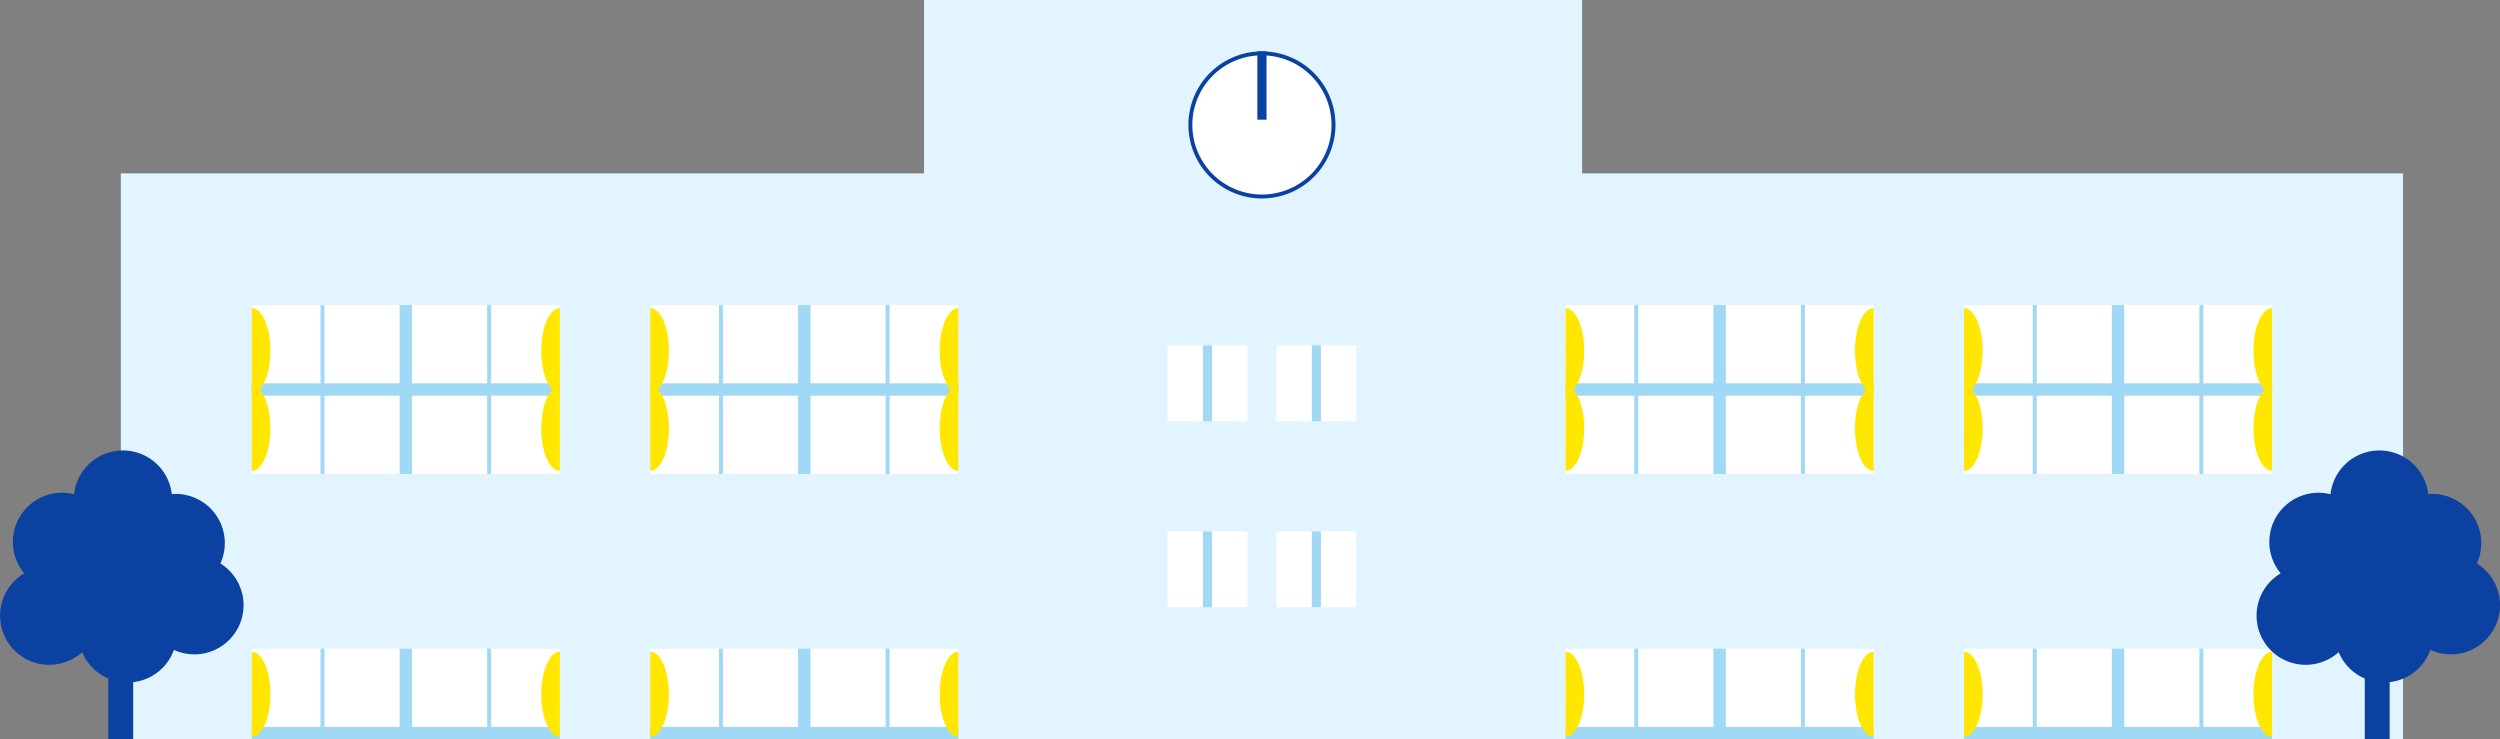<svg xmlns="http://www.w3.org/2000/svg" width="409.315" height="121.05" viewBox="0 0 409.315 121.05"><rect x="0" y="0" width="409.315" height="121.05" fill="#808080" stroke="none"/><defs><style>.a{fill:#e1f4ff;}.b{fill:#fff;}.c{fill:#0b41a0;}.d{fill:#9fd9f6;}.e{fill:#ffe700;}</style></defs><g transform="translate(-37.559 -9424.225)"><g transform="translate(244.171 9484.749)"><g transform="translate(-186.828 -60.525)"><rect class="a" width="373.657" height="92.661" transform="translate(0 28.388)"/><rect class="a" width="107.739" height="54.383" transform="translate(131.505)"/><g transform="translate(174.789 8.416)"><circle class="b" cx="11.716" cy="11.716" r="11.716" transform="translate(0.323 0.323)"/><path class="c" d="M385.895,42.078a12.039,12.039,0,1,1,12.039-12.039A12.053,12.053,0,0,1,385.895,42.078Zm0-23.433a11.394,11.394,0,1,0,11.394,11.394A11.407,11.407,0,0,0,385.895,18.645Z" transform="translate(-373.856 -18)"/><rect class="c" width="1.505" height="11.179" transform="translate(11.287)"/></g><g transform="translate(21.441 49.946)"><rect class="b" width="50.44" height="27.661" transform="translate(0)"/><rect class="d" width="2.034" height="27.661" transform="translate(24.203)"/><rect class="d" width="50.44" height="2.033" transform="translate(0 12.814)"/><g transform="translate(11.252)"><rect class="d" width="0.652" height="27.661"/><rect class="d" width="0.652" height="27.661" transform="translate(27.284)"/></g><g transform="translate(0 0.508)"><path class="e" d="M45.86,107.916v13.918c1.685,0,3.051-3.116,3.051-6.959S47.545,107.916,45.86,107.916Z" transform="translate(-45.86 -107.916)"/><path class="e" d="M45.86,135.135v13.918c1.685,0,3.051-3.116,3.051-6.959S47.545,135.135,45.86,135.135Z" transform="translate(-45.86 -122.409)"/></g><g transform="translate(47.389 0.508)"><path class="e" d="M150.272,107.916v13.918c-1.685,0-3.051-3.116-3.051-6.959S148.587,107.916,150.272,107.916Z" transform="translate(-147.221 -107.916)"/><path class="e" d="M150.272,135.135v13.918c-1.685,0-3.051-3.116-3.051-6.959S148.587,135.135,150.272,135.135Z" transform="translate(-147.221 -122.409)"/></g><g transform="translate(65.238)"><rect class="b" width="50.439" height="27.661" transform="translate(0)"/><rect class="d" width="2.034" height="27.661" transform="translate(24.203)"/><rect class="d" width="50.439" height="2.033" transform="translate(0 12.814)"/><g transform="translate(11.252)"><rect class="d" width="0.652" height="27.661"/><rect class="d" width="0.652" height="27.661" transform="translate(27.284)"/></g><g transform="translate(0 0.508)"><path class="e" d="M185.4,107.916v13.918c1.685,0,3.051-3.116,3.051-6.959S187.082,107.916,185.4,107.916Z" transform="translate(-185.397 -107.916)"/><path class="e" d="M185.4,135.135v13.918c1.685,0,3.051-3.116,3.051-6.959S187.082,135.135,185.4,135.135Z" transform="translate(-185.397 -122.409)"/></g><g transform="translate(47.389 0.508)"><path class="e" d="M289.808,107.916v13.918c-1.685,0-3.05-3.116-3.05-6.959S288.124,107.916,289.808,107.916Z" transform="translate(-286.758 -107.916)"/><path class="e" d="M289.808,135.135v13.918c-1.685,0-3.05-3.116-3.05-6.959S288.124,135.135,289.808,135.135Z" transform="translate(-286.758 -122.409)"/></g></g><g transform="translate(0 56.257)"><rect class="b" width="50.44" height="13.83" transform="translate(0)"/><rect class="d" width="2.034" height="14.427" transform="translate(24.203)"/><rect class="d" width="50.44" height="2.034" transform="translate(0 12.813)"/><g transform="translate(11.252)"><rect class="d" width="0.652" height="14.427"/><rect class="d" width="0.652" height="14.427" transform="translate(27.284)"/></g><path class="e" d="M45.86,228.243v13.919c1.685,0,3.051-3.116,3.051-6.959S47.545,228.243,45.86,228.243Z" transform="translate(-45.86 -227.735)"/><path class="e" d="M150.272,228.243v13.919c-1.685,0-3.051-3.116-3.051-6.959S148.587,228.243,150.272,228.243Z" transform="translate(-99.832 -227.735)"/></g><g transform="translate(65.238 56.257)"><rect class="b" width="50.439" height="13.83" transform="translate(0)"/><rect class="d" width="2.034" height="14.427" transform="translate(24.203)"/><rect class="d" width="50.439" height="2.034" transform="translate(0 12.813)"/><g transform="translate(11.252)"><rect class="d" width="0.652" height="14.427"/><rect class="d" width="0.652" height="14.427" transform="translate(27.284)"/></g><path class="e" d="M185.4,228.243v13.919c1.685,0,3.051-3.116,3.051-6.959S187.082,228.243,185.4,228.243Z" transform="translate(-185.397 -227.735)"/><path class="e" d="M289.808,228.243v13.919c-1.685,0-3.05-3.116-3.05-6.959S288.124,228.243,289.808,228.243Z" transform="translate(-239.369 -227.735)"/></g><g transform="translate(215.097)"><rect class="b" width="50.44" height="27.661"/><rect class="d" width="2.034" height="27.661" transform="translate(24.203)"/><rect class="d" width="50.44" height="2.033" transform="translate(0 12.814)"/><g transform="translate(11.252)"><rect class="d" width="0.651" height="27.661"/><rect class="d" width="0.652" height="27.661" transform="translate(27.284)"/></g><g transform="translate(0 0.508)"><path class="e" d="M505.931,107.916v13.918c1.685,0,3.051-3.116,3.051-6.959S507.615,107.916,505.931,107.916Z" transform="translate(-505.931 -107.916)"/><path class="e" d="M505.931,135.135v13.918c1.685,0,3.051-3.116,3.051-6.959S507.615,135.135,505.931,135.135Z" transform="translate(-505.931 -122.409)"/></g><g transform="translate(47.389 0.508)"><path class="e" d="M610.341,107.916v13.918c-1.685,0-3.051-3.116-3.051-6.959S608.656,107.916,610.341,107.916Z" transform="translate(-607.29 -107.916)"/><path class="e" d="M610.341,135.135v13.918c-1.685,0-3.051-3.116-3.051-6.959S608.656,135.135,610.341,135.135Z" transform="translate(-607.29 -122.409)"/></g><g transform="translate(65.238)"><rect class="b" width="50.44" height="27.661"/><rect class="d" width="2.034" height="27.661" transform="translate(24.203)"/><rect class="d" width="50.44" height="2.033" transform="translate(0 12.814)"/><g transform="translate(11.252)"><rect class="d" width="0.652" height="27.661"/><rect class="d" width="0.652" height="27.661" transform="translate(27.284)"/></g><g transform="translate(0 0.508)"><path class="e" d="M645.468,107.916v13.918c1.685,0,3.051-3.116,3.051-6.959S647.153,107.916,645.468,107.916Z" transform="translate(-645.468 -107.916)"/><path class="e" d="M645.468,135.135v13.918c1.685,0,3.051-3.116,3.051-6.959S647.153,135.135,645.468,135.135Z" transform="translate(-645.468 -122.409)"/></g><g transform="translate(47.389 0.508)"><path class="e" d="M749.878,107.916v13.918c-1.685,0-3.051-3.116-3.051-6.959S748.193,107.916,749.878,107.916Z" transform="translate(-746.827 -107.916)"/><path class="e" d="M749.878,135.135v13.918c-1.685,0-3.051-3.116-3.051-6.959S748.193,135.135,749.878,135.135Z" transform="translate(-746.827 -122.409)"/></g></g><g transform="translate(0 56.257)"><rect class="b" width="50.44" height="13.83"/><rect class="d" width="2.034" height="14.427" transform="translate(24.203)"/><rect class="d" width="50.44" height="2.034" transform="translate(0 12.813)"/><g transform="translate(11.252)"><rect class="d" width="0.651" height="14.427"/><rect class="d" width="0.652" height="14.427" transform="translate(27.284)"/></g><path class="e" d="M505.931,228.243v13.919c1.685,0,3.051-3.116,3.051-6.959S507.615,228.243,505.931,228.243Z" transform="translate(-505.931 -227.735)"/><path class="e" d="M610.341,228.243v13.919c-1.685,0-3.051-3.116-3.051-6.959S608.656,228.243,610.341,228.243Z" transform="translate(-559.901 -227.735)"/></g><g transform="translate(65.238 56.257)"><rect class="b" width="50.44" height="13.83"/><rect class="d" width="2.034" height="14.427" transform="translate(24.203)"/><rect class="d" width="50.44" height="2.034" transform="translate(0 12.813)"/><g transform="translate(11.252)"><rect class="d" width="0.652" height="14.427"/><rect class="d" width="0.652" height="14.427" transform="translate(27.284)"/></g><path class="e" d="M645.468,228.243v13.919c1.685,0,3.051-3.116,3.051-6.959S647.153,228.243,645.468,228.243Z" transform="translate(-645.468 -227.735)"/><path class="e" d="M749.878,228.243v13.919c-1.685,0-3.051-3.116-3.051-6.959S748.193,228.243,749.878,228.243Z" transform="translate(-699.438 -227.735)"/></g></g></g><g transform="translate(171.371 56.548)"><g transform="translate(17.825)"><rect class="b" width="13.09" height="12.424"/><rect class="d" width="1.484" height="12.424" transform="translate(5.803)"/></g><rect class="b" width="13.09" height="12.424"/><rect class="d" width="1.485" height="12.424" transform="translate(5.803)"/><g transform="translate(0 30.449)"><g transform="translate(17.825)"><rect class="b" width="13.09" height="12.424"/><rect class="d" width="1.484" height="12.424" transform="translate(5.803)"/></g><rect class="b" width="13.09" height="12.424"/><rect class="d" width="1.485" height="12.424" transform="translate(5.803)"/></g></g></g></g><g transform="translate(57.496 9521.612)"><g transform="translate(-19.937 -23.612)"><path class="c" d="M17.735,36.795V47.224h4.072V36.795c-.67.063-1.349.1-2.036.1S18.406,36.858,17.735,36.795Z"/><path class="c" d="M36.086,18.475A8.052,8.052,0,0,0,28.755,7.093c-.212,0-.422.011-.631.027a8.05,8.05,0,0,0-16,.025A8.051,8.051,0,0,0,3.964,20.094,8.051,8.051,0,1,0,13.459,33a8.054,8.054,0,0,0,15.016-.369,8.051,8.051,0,0,0,7.611-14.152Z"/></g></g><g transform="translate(426.937 9521.612)"><g transform="translate(-19.937 -23.612)"><path class="c" d="M17.735,36.795V47.224h4.072V36.795c-.67.063-1.349.1-2.036.1S18.406,36.858,17.735,36.795Z"/><path class="c" d="M36.086,18.475A8.052,8.052,0,0,0,28.755,7.093c-.212,0-.422.011-.631.027a8.05,8.05,0,0,0-16,.025A8.051,8.051,0,0,0,3.964,20.094,8.051,8.051,0,1,0,13.459,33a8.054,8.054,0,0,0,15.016-.369,8.051,8.051,0,0,0,7.611-14.152Z"/></g></g></g></svg>